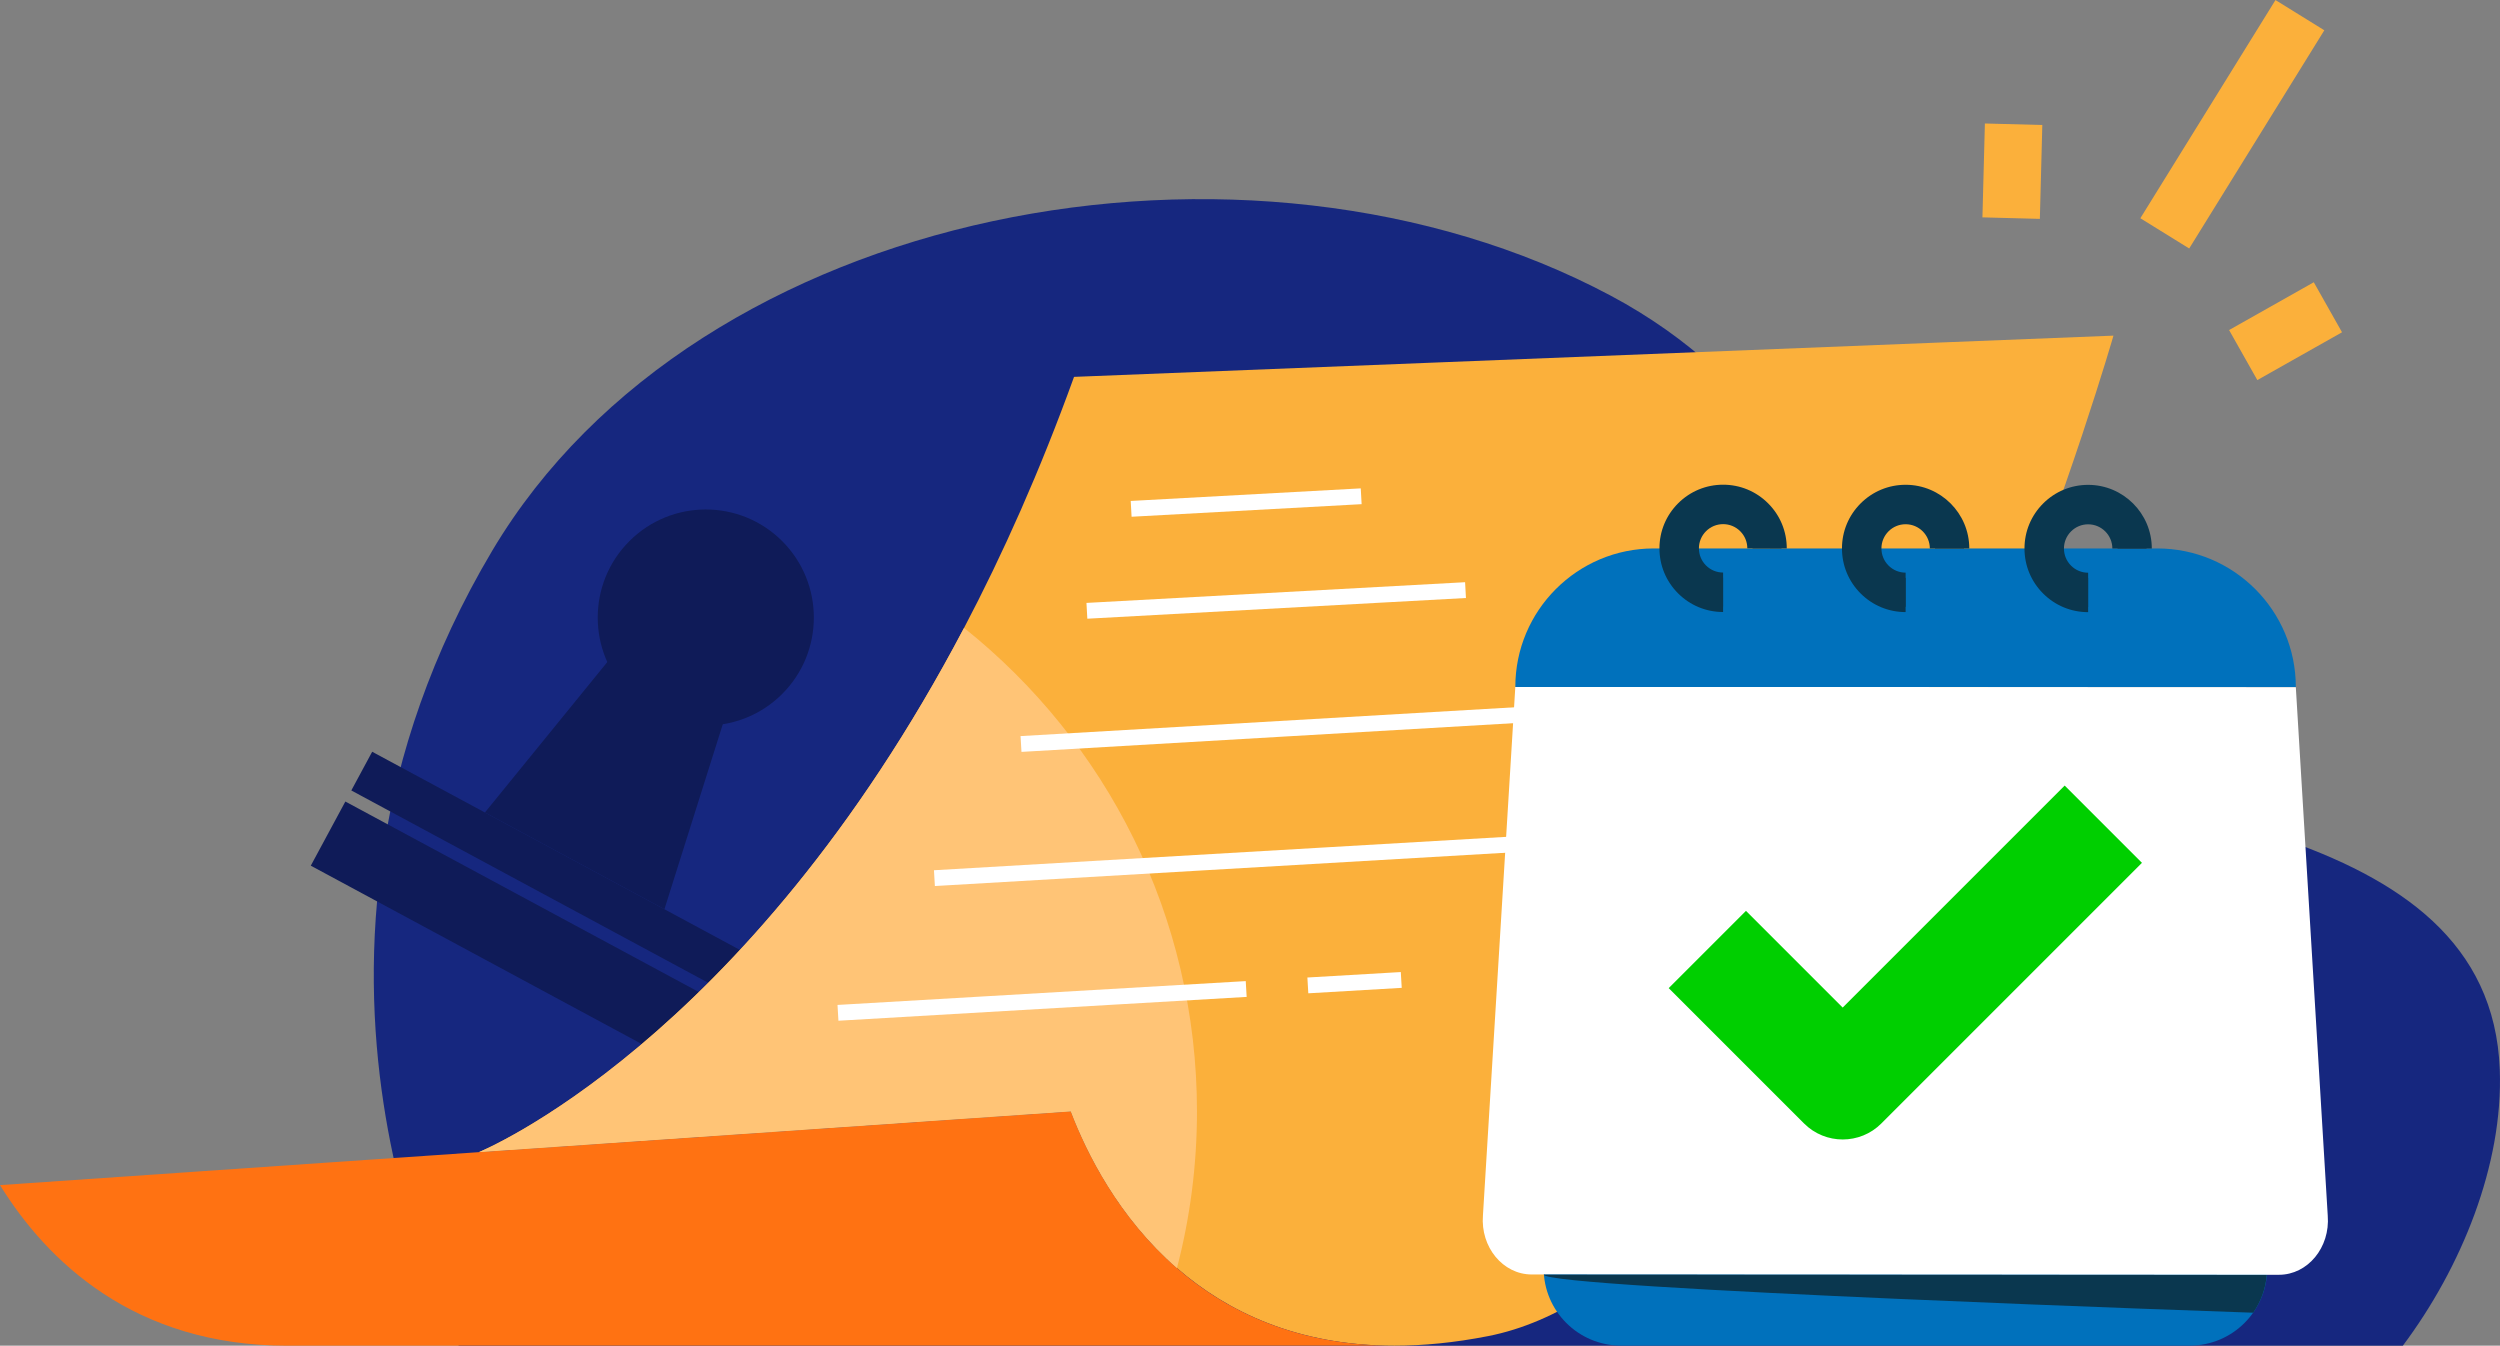 <svg viewBox="0 0 2368.64 1274.99" xmlns="http://www.w3.org/2000/svg" data-name="Layer 1" id="Layer_1">
  <rect x="0" y="0" width="2368.64" height="1274.99" fill="#808080" stroke="none"/>
  <defs>
    <style>
      .cls-1 {
        fill: #fff;
      }

      .cls-2 {
        fill: #ffc476;
      }

      .cls-3 {
        fill: #ff7212;
      }

      .cls-4 {
        fill: #00cf00;
      }

      .cls-5 {
        fill: #0071bc;
      }

      .cls-6 {
        fill: #16277f;
      }

      .cls-7 {
        fill: #fbb03b;
      }

      .cls-8 {
        fill: #0f1b58;
      }

      .cls-9 {
        fill: #0a374f;
      }
    </style>
  </defs>
  <path d="m434.59,1274.99s-200.67-362.26,31.83-753.3c194.54-327.22,716.23-424.63,1059.7-241.55,150.01,79.95,202.75,203.52,299.79,327.88,85.39,109.43,201.83,140.74,332.59,185.2,114.71,39,205.47,99.28,209.94,220.37,3.32,90.11-36.44,187.41-91.85,261.4H434.59Z" class="cls-6"></path>
  <g>
    <rect transform="translate(483.88 -131.56) rotate(28.32)" height="69.04" width="435.83" y="858.66" x="284.76" class="cls-8"></rect>
    <rect transform="translate(459.61 -153.79) rotate(28.32)" height="41.66" width="435.83" y="813.14" x="316.66" class="cls-8"></rect>
    <circle transform="translate(-217.86 644.21) rotate(-45)" r="102.38" cy="585.09" cx="668.7" class="cls-8"></circle>
    <polygon points="629.5 861.46 459.43 769.81 590.21 609.05 691.86 663.83 629.5 861.46" class="cls-8"></polygon>
  </g>
  <g>
    <g>
      <g>
        <path d="m2002.41,317.99s-164.25,572-405.57,829.18c-58.24,62.09-120.98,105.82-186.98,118.75-31.89,6.25-61.41,9.08-88.69,9.08-91.65,0-158.22-31.93-206.07-73.55-55.16-47.96-85.44-108.79-100.56-148.41l-560.89,38.59s252.4-102.38,459.75-496.72c36.71-69.78,71.98-148.71,104.21-237.84l984.8-39.07Z" class="cls-7"></path>
        <path d="m1321.18,1274.99H272.16c-145.33,0-227.61-80.28-272.16-152.15l1014.55-69.81c28.22,73.99,109.33,221.96,306.63,221.96Z" class="cls-3"></path>
      </g>
      <path d="m1134.08,1053.04c0,51.28-6.6,101.01-18.97,148.41-55.16-47.96-85.44-108.79-100.56-148.41l-560.89,38.59s252.4-102.38,459.75-496.72c134.5,107.32,220.67,272.67,220.67,458.13Z" class="cls-2"></path>
      <rect transform="translate(-24.21 65.09) rotate(-3.13)" height="14.99" width="218.28" y="468.74" x="1071.52" class="cls-1"></rect>
      <rect transform="translate(-29.23 66.78) rotate(-3.13)" height="14.99" width="359.27" y="561.5" x="1029.48" class="cls-1"></rect>
      <g>
        <rect transform="translate(-37.81 75.33) rotate(-3.34)" height="14.99" width="616.15" y="679.57" x="966.79" class="cls-1"></rect>
        <rect transform="translate(-45.34 70.93) rotate(-3.34)" height="14.99" width="621.2" y="806.5" x="884.74" class="cls-1"></rect>
        <rect transform="translate(-52 76.25) rotate(-3.34)" height="14.99" width="88.66" y="923.65" x="1238.98" class="cls-1"></rect>
        <rect transform="translate(-53.51 59.05) rotate(-3.34)" height="14.99" width="387.44" y="940.91" x="793.54" class="cls-1"></rect>
      </g>
    </g>
    <g>
      <g>
        <g>
          <path d="m1462.54,755.67h685.5v446.01c0,40.4-32.8,73.2-73.2,73.2h-539.1c-40.4,0-73.2-32.8-73.2-73.2v-446.01h0Z" class="cls-5"></path>
          <path d="m2159.22,1207.81l-708.01-.3c-27.26-.01-48.64-25.95-46.18-56.05l30.67-500.69,739.49.31,30.25,500.71c2.41,30.1-18.96,56.02-46.23,56.01Z" class="cls-1"></path>
          <path d="m1566.9,519.62h476.98c72.47,0,131.31,58.84,131.31,131.31h-739.49v-.11c0-72.41,58.79-131.2,131.2-131.2Z" class="cls-5"></path>
        </g>
        <g>
          <g>
            <path d="m1805.47,579.93c-16.11,0-31.25-6.29-42.64-17.68-11.39-11.4-17.65-26.54-17.65-42.65,0-16.11,6.29-31.25,17.68-42.64,11.39-11.38,26.53-17.65,42.63-17.65h.03c33.25.01,60.3,27.08,60.29,60.34l-37.38-.02c0-12.64-10.28-22.93-22.92-22.94h0c-6.12,0-11.88,2.38-16.21,6.71-4.33,4.33-6.72,10.09-6.72,16.21,0,6.12,2.38,11.88,6.71,16.22,4.33,4.33,10.09,6.72,16.21,6.72l-.02,37.38Z" class="cls-9"></path>
            <g>
              <path d="m1632.54,579.85c-16.11,0-31.25-6.29-42.64-17.68-11.39-11.4-17.65-26.54-17.65-42.65,0-16.11,6.29-31.25,17.68-42.64,11.39-11.38,26.53-17.65,42.63-17.65h.03c16.11,0,31.25,6.29,42.64,17.68,11.39,11.4,17.65,26.54,17.65,42.65l-37.38-.02c0-6.12-2.38-11.88-6.71-16.22-4.33-4.33-10.09-6.72-16.21-6.72h0c-6.12,0-11.88,2.38-16.21,6.71-4.33,4.33-6.72,10.09-6.72,16.21,0,6.12,2.38,11.88,6.71,16.22,4.33,4.33,10.09,6.72,16.21,6.72l-.02,37.38Z" class="cls-9"></path>
              <path d="m1978.4,580c-16.11,0-31.25-6.29-42.64-17.68-11.39-11.4-17.65-26.54-17.65-42.65,0-16.11,6.29-31.25,17.68-42.64,11.39-11.38,26.53-17.65,42.63-17.65h.03c33.25.01,60.3,27.08,60.29,60.34h-37.38c0-12.66-10.28-22.95-22.92-22.95h0c-6.12,0-11.88,2.38-16.21,6.71-4.33,4.33-6.72,10.09-6.72,16.21,0,6.12,2.38,11.88,6.71,16.22,4.33,4.33,10.09,6.72,16.21,6.72l-.02,37.38Z" class="cls-9"></path>
            </g>
          </g>
          <g>
            <path d="m1805.47,574.96c-14.78,0-28.68-5.77-39.13-16.23-10.45-10.46-16.2-24.36-16.2-39.15,0-14.78,5.77-28.68,16.23-39.13,10.45-10.44,24.35-16.19,39.12-16.19h.02c30.52.01,55.34,24.85,55.33,55.37h-27.46c0-15.39-12.5-27.91-27.88-27.91h-.01c-7.45,0-14.45,2.9-19.71,8.16-5.27,5.27-8.17,12.27-8.18,19.72,0,7.45,2.89,14.45,8.16,19.72,5.27,5.27,12.27,8.17,19.72,8.18v27.46Z" class="cls-9"></path>
            <g>
              <path d="m1632.54,574.89c-14.78,0-28.68-5.77-39.13-16.23-10.45-10.46-16.2-24.36-16.2-39.14,0-14.78,5.77-28.68,16.23-39.13,10.45-10.44,24.34-16.19,39.12-16.19h.02c14.78,0,28.68,5.77,39.13,16.23,10.45,10.46,16.2,24.36,16.2,39.15h-27.46c0-7.46-2.89-14.47-8.16-19.74-5.27-5.27-12.27-8.17-19.72-8.18h-.01c-7.45,0-14.44,2.9-19.71,8.16-5.27,5.27-8.17,12.27-8.18,19.72,0,7.45,2.89,14.45,8.16,19.72,5.27,5.27,12.27,8.17,19.72,8.18v27.46Z" class="cls-9"></path>
              <path d="m1978.4,575.04c-14.78,0-28.68-5.77-39.13-16.23s-16.2-24.36-16.2-39.15c0-14.78,5.77-28.68,16.23-39.13,10.45-10.44,24.35-16.19,39.12-16.19h.02c30.52.01,55.34,24.85,55.33,55.37h-27.46c0-15.39-12.5-27.91-27.88-27.91h-.01c-7.45,0-14.45,2.9-19.71,8.16-5.27,5.27-8.17,12.27-8.18,19.72,0,7.45,2.89,14.45,8.16,19.72,5.26,5.27,12.27,8.17,19.72,8.18v27.46Z" class="cls-9"></path>
            </g>
          </g>
        </g>
        <path d="m2147.66,1207.96c-1.09,13.24-5.69,25.48-12.88,35.78,0,0-671.07-22.84-672.14-36.08l685.02.3Z" class="cls-9"></path>
      </g>
      <path d="m1745.88,1079.6c-13.25,0-26.5-5.05-36.61-15.16l-128.25-128.25,73.21-73.21,91.64,91.64,210.34-210.33,73.21,73.21-246.94,246.94c-10.11,10.11-23.36,15.16-36.61,15.16Z" class="cls-4"></path>
    </g>
  </g>
  <g>
    <rect transform="translate(125.31 1104.79) rotate(-29.44)" height="54.43" width="92.14" y="286.66" x="2119.44" class="cls-7"></rect>
    <rect transform="translate(901.42 1853.86) rotate(-58.23)" height="54.43" width="243.16" y="90.48" x="1993.4" class="cls-7"></rect>
    <rect transform="translate(1694.62 2063.79) rotate(-88.5)" height="54.43" width="88.97" y="134.95" x="1862.02" class="cls-7"></rect>
  </g>
</svg>